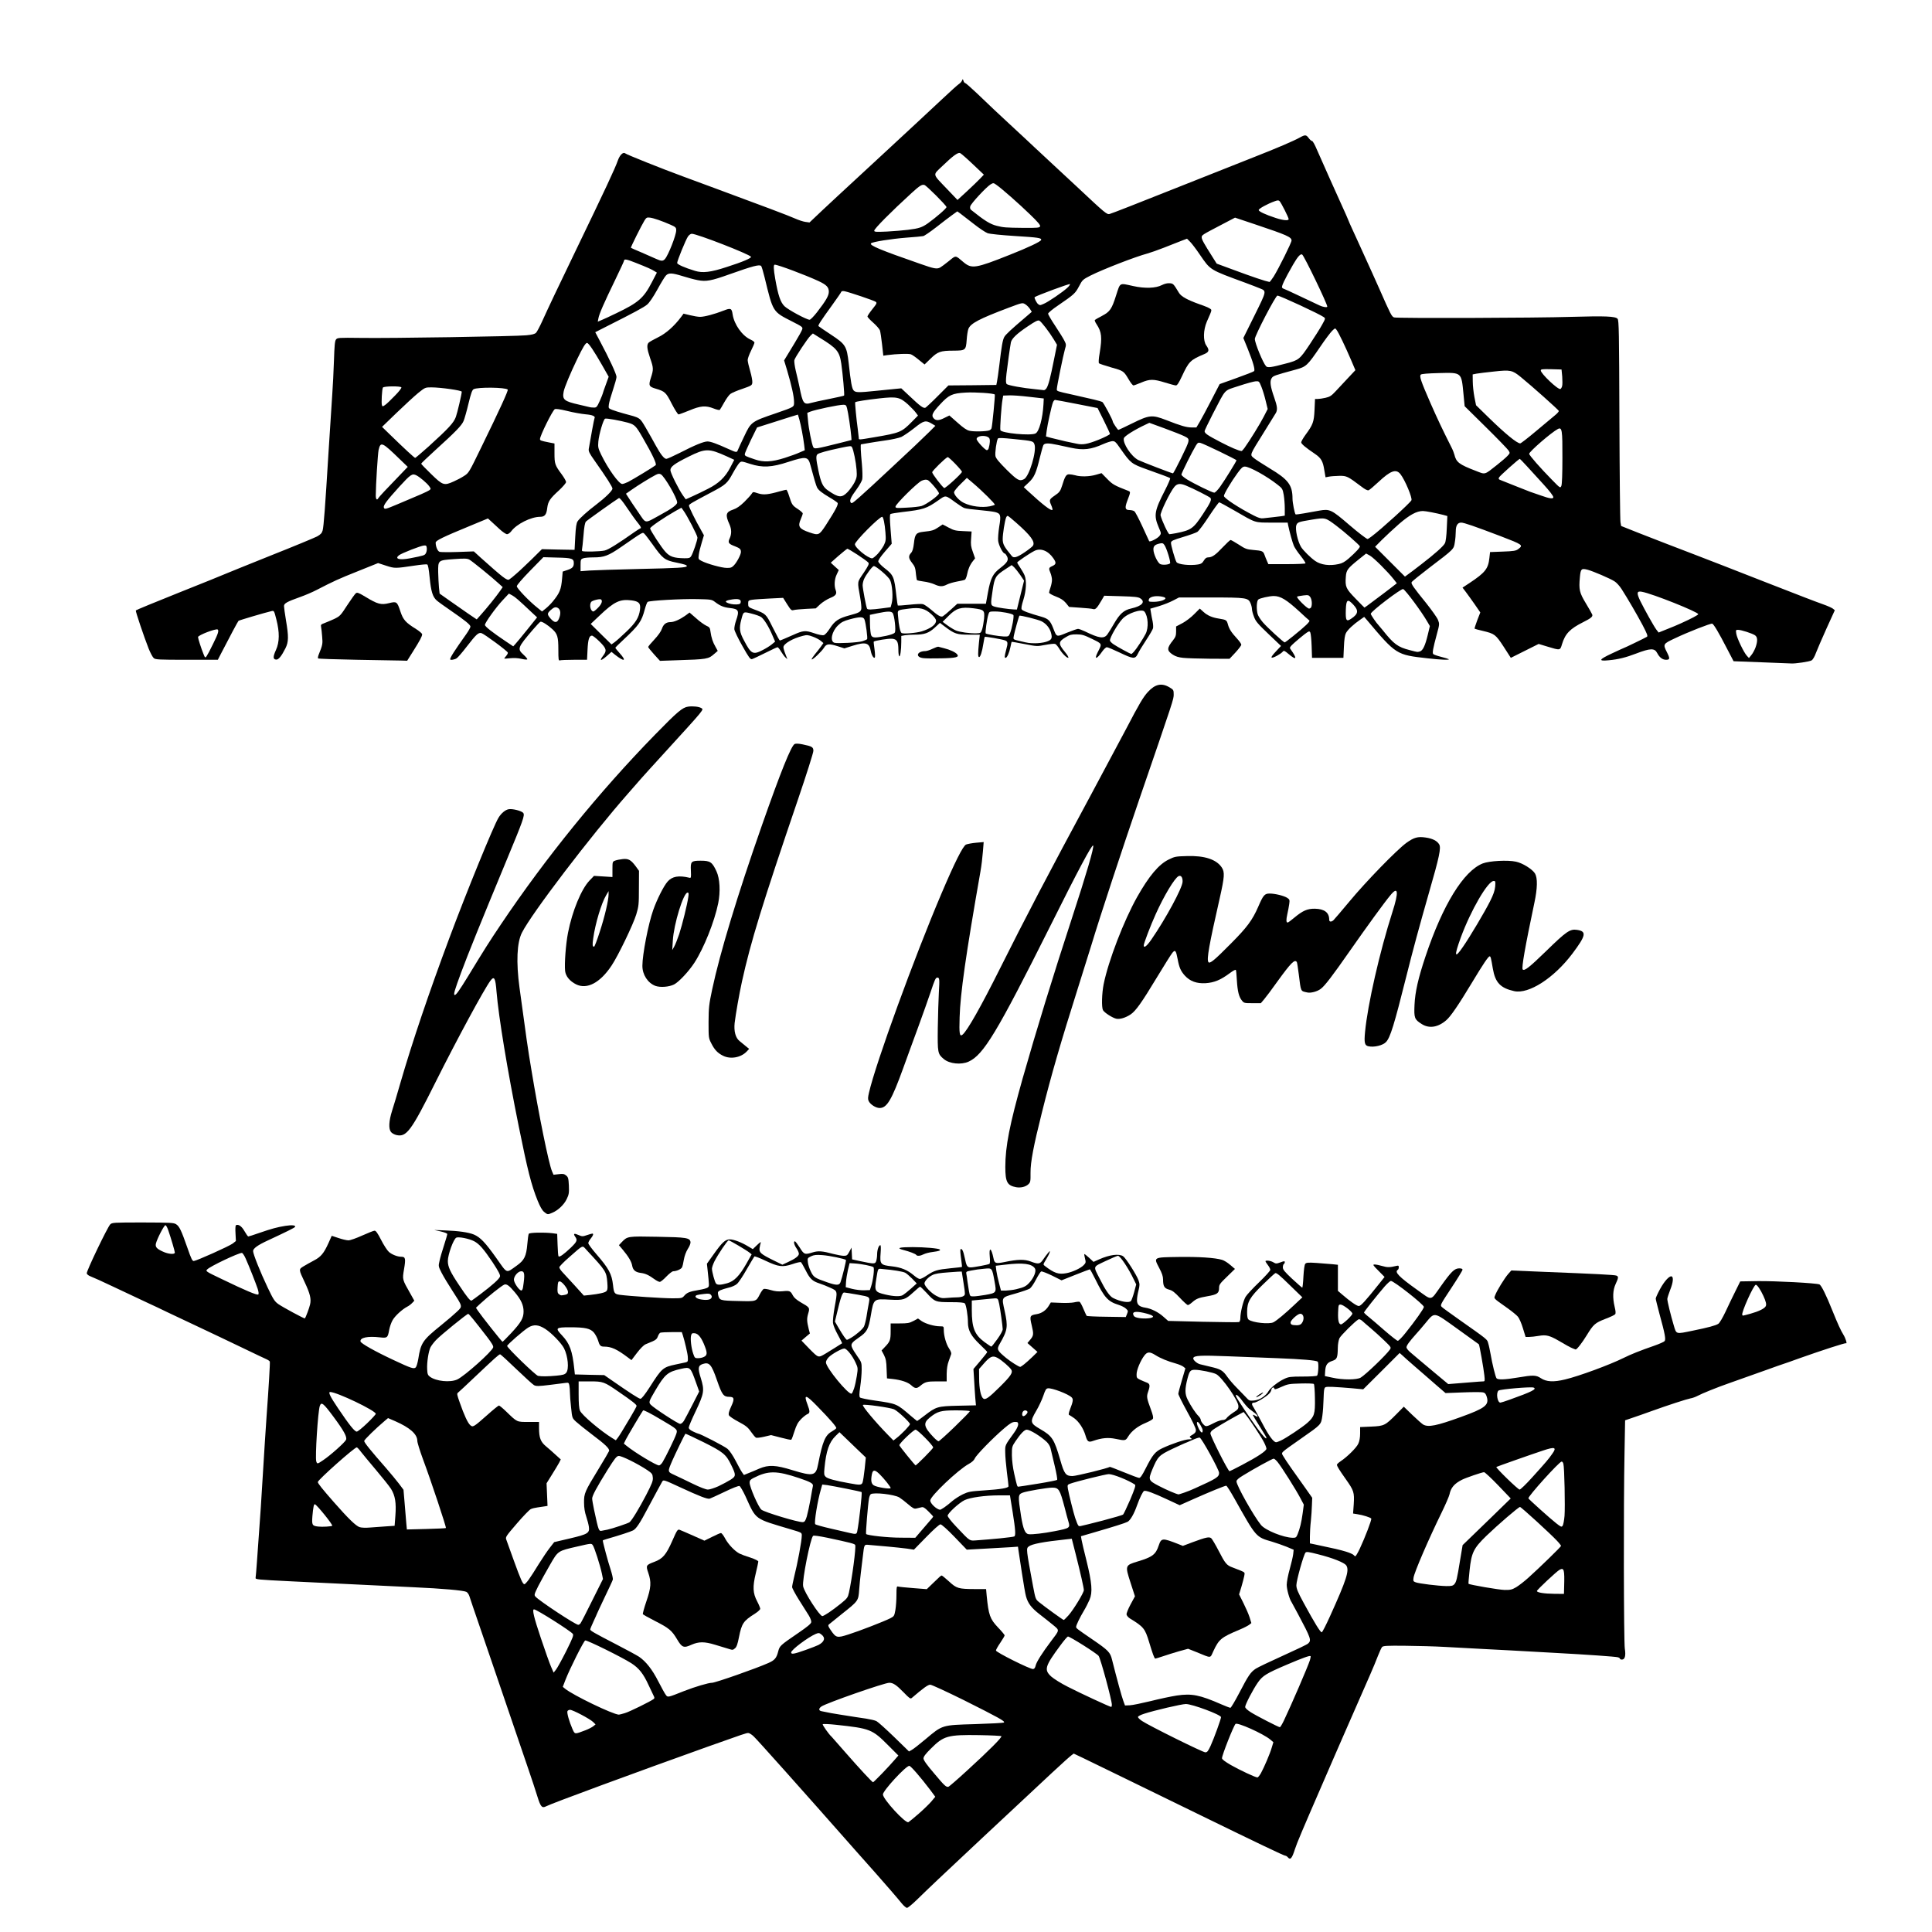 <svg version="1.2" xmlns="http://www.w3.org/2000/svg" viewBox="0 0 20000 20000"><style>.s0 { fill: #000000 }</style><g id="l3sJy4b5NzyfhZ7zPgbKCYM"><g id="Layer"><path id="pRJPUjV7o" fill-rule="evenodd" class="s0" d="M9334 19703c-33-42-175-206-270-313-17-19-103-116-191-215-583-661-1042-1175-1073-1202-19-18-44-33-54-33-21 0-47 9-421 142-733 262-1624 590-1672 617-42 22-57 5-90-102-17-56-59-183-93-282-72-210-328-961-370-1085-16-47-74-218-130-380s-106-310-111-327c-6-18-19-38-31-44-28-15-253-35-548-48-135-7-330-16-435-21-248-12-563-28-827-40-360-18-376-19-372-38 2-9 8-84 14-167 6-82 15-208 20-280 12-157 27-382 40-605 16-268 29-465 40-625 21-285 37-550 33-560-2-6-18-17-36-25-17-7-115-54-217-103s-216-104-255-122c-38-18-124-59-190-90s-147-70-180-85-114-54-180-85c-66-32-158-76-205-97-85-40-180-85-340-160-128-61-221-103-257-117-18-7-33-20-35-29-5-21 215-479 243-507 19-19 33-20 338-20 289 1 320 2 345 19 33 21 53 63 117 246 38 110 50 135 65 134 31-3 366-153 403-181l33-26-4-79c-3-43-1-81 4-84 24-15 60 9 89 61 17 30 35 55 39 55 5 0 55-16 112-36 130-45 186-60 272-74 69-11 111-6 100 11-5 9-88 50-279 139-107 49-155 84-155 111 0 31 74 216 150 376 60 126 73 146 113 174 48 33 268 152 273 147 9-10 46-108 54-145 13-57 0-111-56-230-63-133-63-133-12-164 24-15 72-41 107-60 73-38 103-74 152-182l33-74 70 23c38 13 85 24 103 24 19 0 81-22 143-50 60-27 118-50 128-50 13 0 32 26 67 95 27 53 63 109 81 125 33 28 88 50 130 50 41 0 45 20 27 126-19 112-20 106 67 259l39 70-22 23c-12 13-35 31-52 39-51 27-124 93-150 138-14 23-30 69-36 101-15 84-20 87-99 78-124-14-206 3-198 43 4 20 151 103 344 193 181 85 209 94 228 75 8-8 19-47 26-87 26-167 45-195 235-348 66-53 141-118 167-143 58-56 59-48-50-217-41-63-91-146-110-183-34-67-35-70-22-124 6-30 27-103 46-160 19-58 34-111 34-118s-28-18-67-27l-68-15 110 4c141 5 246 20 301 43 67 29 118 83 231 242 119 168 98 161 212 80 79-56 99-97 110-225 4-52 11-99 15-105 8-13 154-16 243-6l51 7 4 112c2 63 6 117 10 121 11 10 54-21 126-89 66-64 72-79 46-115-22-32-11-38 35-17 37 16 43 16 87 1 26-9 51-16 56-16 15 0 8 22-17 52-14 16-25 38-25 47 0 10 37 60 82 112 131 151 161 207 174 322 9 85 15 93 71 101 99 13 442 36 541 36 98 0 103-1 125-26 28-33 54-44 150-60 43-7 85-18 94-26 16-13 16-13-3-190l-6-56 72-101c86-121 119-151 165-151 41 0 122 31 189 72l49 29 45-43c28-27 42-36 37-23-4 11-9 36-12 56-6 45 13 61 144 126l92 45 56-26c77-35 115-64 115-87 0-11-11-37-25-57-25-37-33-72-16-72 5 0 27 29 50 65 45 73 52 75 136 49 56-17 98-14 212 17 40 10 88 19 108 19 31 0 37-5 57-42l23-43 6 122 77 17c153 32 160 32 172 2 5-15 10-47 10-71 0-47 17-95 33-95 6 0 7 31 3 83-9 114-1 123 117 136 97 11 162 38 230 96 22 19 49 35 59 35 11 0 45-17 76-39 74-49 103-58 242-72 63-6 116-12 118-14 2-1-3-41-9-88-7-48-10-90-6-94 14-14 29 15 44 88 17 85 26 99 62 99 32 0 179-28 193-36 7-4 8-32 4-75-10-106 16-95 39 18 10 52 23 56 117 37 132-28 205-29 268-5 79 30 96 28 128-20 15-22 37-52 50-67 22-26 23-26 17-4-4 13-21 46-38 73-29 48-30 50-11 64 99 76 143 90 223 75 65-12 150-52 180-84 22-23 23-29 13-68-6-23-9-44-7-46s24 15 49 38l46 43 58-26c110-49 207-61 249-32 29 20 141 196 159 249 13 39 13 50 0 104-9 33-16 78-16 101 0 47 23 68 86 78 61 9 135 46 188 94l49 43 360 9c198 4 366 6 373 3 8-3 14-20 14-40 0-59 29-178 54-221 13-22 76-90 140-151 64-62 116-119 116-129 0-9-11-31-25-49s-25-36-25-39c0-13 53-7 81 10 27 16 32 16 74 1 37-14 45-15 45-3 0 8-4 17-10 20-5 3-10 19-10 35 0 23 18 45 97 119 54 50 101 91 104 91s9-52 12-116c4-70 11-122 19-131 11-13 30-15 118-9 58 4 131 10 163 13l57 6v270l42 36c82 71 153 121 174 121s67-50 209-228l58-73-64-65c-58-58-61-64-38-64 14 0 49 7 79 16 50 15 78 15 143-1 23-6 27-4 27 13 0 12-4 24-10 27-37 23 12 73 200 207 161 115 134 119 244-35 109-154 143-187 192-187 23 0 34 5 34 14 0 8-53 94-117 191-114 173-116 176-97 195 10 10 89 67 174 127 309 218 294 206 306 249 7 21 17 71 24 109 18 106 51 238 62 253 15 17 85 15 221-8 159-27 188-26 238 7 57 38 132 42 251 13 146-35 460-151 606-223 72-36 171-76 319-127 51-18 98-39 105-47 14-18 4-74-53-281-21-79-39-151-39-159 0-9 20-53 45-99 44-81 96-138 119-131 22 7 16 64-14 139-16 42-30 85-30 95 0 25 36 171 66 271 29 97 18 94 198 57 161-33 236-53 264-71 13-8 45-63 75-126 28-62 75-157 102-212l50-101 185-3c181-2 597 20 634 34 20 8 70 109 136 274 54 134 86 204 113 247 23 37 41 97 27 88-8-5-246 72-480 155-80 29-156 56-170 60s-90 31-170 60c-276 98-310 110-394 140-118 41-279 106-323 130-21 11-53 23-73 26-38 7-230 69-410 134-63 23-149 53-191 67l-76 26-6 336c-11 529-8 1957 3 2028 12 72 1 113-30 113-11 0-20-4-20-9s-10-12-22-15c-25-7-326-28-643-45-409-23-555-31-755-41-113-6-288-15-390-21s-287-11-412-12c-191-2-229 0-241 13-7 8-26 49-42 90-15 41-53 131-83 200-64 147-206 471-287 655-32 72-70 159-85 195s-74 171-130 300c-193 444-257 595-274 650-32 100-48 119-76 85-7-8-18-15-25-15-14 0-292-133-880-420-583-285-1073-523-1215-592l-95-45-25 19c-47 37-174 154-915 848-456 427-549 515-679 642-50 49-97 88-107 88-9 0-34-21-55-47zm177-928c50-44 109-101 131-127l40-48-54-73c-97-128-200-247-215-247-36 0-273 257-273 296 0 49 235 304 264 287 9-5 56-44 107-88zm501-447c228-208 364-345 354-355-4-4-107-9-229-11-326-5-368 7-499 138-57 56-78 85-78 103s32 64 110 155c108 129 123 142 147 139 7-1 95-77 195-169zm-880 30c49-51 107-114 128-139l40-46-103-103c-168-169-188-177-542-215-71-8-134-10-138-6-6 6 64 106 93 131 3 3 68 77 145 165 139 159 274 305 283 305 3 0 45-42 94-92zm3921-2c33-60 95-204 113-268l16-53-33-28c-74-61-340-180-359-161-21 22-140 323-140 355 0 12 31 35 91 70 93 53 255 129 276 129 6 0 22-20 36-44zm-521-283c36-79 108-278 108-297 0-25-298-136-364-136-44 0-330 67-433 101-35 11-63 26-63 33 0 8 19 26 43 42 73 49 628 324 654 324 20 0 29-11 55-67zm-2952-68c178-150 168-147 515-157 159-5 293-12 298-17 13-13-54-50-417-232-176-87-332-159-346-159-24 0-71 34-191 137-14 12-24 5-85-58-74-76-108-99-148-99-50 0-646 208-702 245-30 20-31 43-1 49 81 17 130 26 190 35 150 24 196 31 272 42 44 7 93 18 108 26 16 8 98 82 183 164l154 150 27-15c16-8 80-58 143-111zm-3518-94c31-12 67-31 80-41l23-19-25-25c-33-32-210-126-239-126-12 0-24 7-27 14-7 18 19 109 51 182 27 60 20 59 137 15zm7228-98c78-164 246-553 270-626 6-21 10-41 7-43-8-8-85 20-242 87-216 92-253 115-302 184-51 72-133 230-133 255 0 12 22 32 58 55 60 38 288 155 301 155 5 0 23-30 41-67zm-6821-79c46-13 267-122 298-146 8-6 9-15 3-26-5-10-29-62-55-116-55-120-99-176-179-228-96-62-461-242-478-236-16 7-159 291-204 407l-28 73 23 19c83 68 494 266 557 269 6 0 34-7 63-16zm6361-211c93-179 116-213 170-249 21-14 147-74 280-134s251-116 261-126c37-33 31-52-106-309-32-60-61-114-65-120-21-29-50-132-50-179 0-29 14-102 31-162s33-130 36-155l5-46-73-31c-41-16-108-40-149-52-171-50-163-41-391-447-41-73-79-133-85-133-15 0-167 62-336 137l-146 65-129-60c-143-67-220-95-239-88-13 5-45 70-74 151-31 88-69 154-98 169-28 14-135 48-355 112l-127 37 6 36c3 20 26 117 51 216 57 231 65 328 32 405-13 30-39 82-59 115-41 68-80 149-80 166 0 15 6 19 165 128 170 116 188 135 207 213 47 187 100 382 116 424l18 49 50-2c27-1 123-21 214-43 91-23 213-49 272-58 155-23 237-7 463 92 44 19 85 35 92 35 6 1 48-70 93-156zm-1320 125c0-48-117-479-137-506-19-26-297-201-318-201-5 0-41 41-78 92-161 217-171 253-94 323 26 23 102 71 170 105 128 66 437 209 450 209 4 0 7-10 7-22zm-4427-143c113-44 251-85 288-85 34 0 457-148 584-205 64-28 83-51 100-116 16-62 18-64 208-194 95-65 133-96 135-113 2-12-10-44-26-70s-61-98-101-160c-39-62-71-122-71-133s9-55 19-97c38-151 81-380 81-437 0-30-2-30-113-63-385-115-356-93-471-345-25-53-52-100-61-104-10-3-71 20-153 60-76 36-145 68-155 71-23 7-104-24-311-120-159-74-169-77-180-58-13 22-68 124-151 279-82 156-120 212-152 228-25 13-144 52-270 88-24 7-43 14-43 16 0 18 56 227 80 297 16 50 27 98 24 108-3 11-41 93-85 184-43 91-79 167-79 169s-16 37-35 78-35 79-35 85c0 13 40 36 270 155 107 55 213 113 236 128 71 49 136 131 199 255 33 64 68 128 78 140 20 27 19 27 190-41zm-1222-412c70-141 79-166 68-180-29-34-375-253-401-253-21 0-2 81 71 298 44 131 91 264 106 297l26 60 24-30c13-16 61-103 106-192zm4860 149c7-35 68-132 159-252s90-111 23-167c-32-26-95-77-141-112-85-66-121-113-141-186-7-22-25-130-42-240-16-110-33-217-36-237l-5-37-67 5c-36 2-155 9-264 15l-199 11-126-131c-77-80-135-131-146-131-12 0-70 52-147 131l-128 131-73-11c-40-5-129-15-198-21s-151-13-182-16c-66-6-60-16-77 126-6 47-15 121-20 165-6 44-13 122-17 173-8 114-9 115-178 249-66 53-127 102-135 109-11 10-8 20 18 58 56 82 65 84 184 46 111-35 369-135 434-168 39-20 41-25 52-85 6-35 11-105 11-156 0-83 2-92 18-87 9 3 80 10 156 16l140 11 60-58c79-77 86-83 95-83 5 0 38 28 75 61 79 73 97 78 267 79h117l6 68c20 202 34 241 117 329 38 39 69 77 69 82 0 6-20 40-45 77-25 36-45 72-45 80 0 18 356 196 385 192 13-2 21-14 26-36zm-2383-161c61-22 121-45 134-52 63-33 76-74 32-108-24-19-29-19-59-7-80 34-255 165-255 192 0 22 29 17 148-25zm5429-347c173-382 203-477 170-528-20-30-139-78-296-117-92-24-117-27-126-17-20 21-95 290-95 338 0 35 14 70 76 184 113 208 174 307 187 303 7-2 44-75 84-163zm-7759 73c6-7 61-113 122-237l112-224-11-55c-18-86-78-274-95-296-14-19-16-19-158 14-205 47-200 43-285 191-40 69-94 167-120 217-43 87-45 94-30 111 42 46 415 292 443 292 6 0 16-6 22-13zm5054-86c51-58 158-233 158-260 0-23-35-177-86-379l-39-153-55 6c-237 25-360 48-392 75-26 21-25 28 46 410 25 131 26 136 62 165 55 45 248 185 256 185 3 0 26-22 50-49zm-2482-28c30-20 87-62 126-94 65-53 71-62 82-111 33-149 75-469 65-494-5-13-48-24-287-75-88-18-143-26-149-20-29 29-115 461-103 522 11 62 171 309 199 309 7 0 37-17 67-37zm7612-270c5-174-1-197-47-173-30 16-235 208-235 220 0 16 76 28 178 29l102 1zm-497 8c28-17 84-60 125-97 116-104 340-322 340-331 0-4-19-29-43-54-65-70-370-349-382-349-15 0-230 185-348 299-133 129-155 174-174 358-8 74-13 137-11 138 12 11 317 63 373 64 60 1 77-3 120-28zm-641-30c22-24 29-53 61-251l26-155 57-55c31-30 143-139 249-241l192-187-130-136c-72-75-138-136-146-136-20 0-189 58-228 78-80 40-116 83-130 152-4 19-40 103-80 185-138 282-285 623-292 677-5 34-3 39 22 48 34 13 228 37 316 39 53 1 69-3 83-18zm-9581-48c19-27 66-98 103-160 38-61 90-138 115-170l46-59 162-38c187-44 206-56 197-121-3-22-15-69-27-105-15-44-23-91-23-145-1-96 7-114 153-353 55-90 102-171 106-181 7-24-36-66-180-174-66-50-138-108-161-129-41-38-41-38-52-146-7-59-12-128-12-153 0-26-3-60-6-77-5-27-10-30-33-27-14 2-89 12-166 21-121 15-144 15-167 3-14-8-96-83-183-166-87-84-162-153-168-153-12 0-54 38-256 229-89 85-170 160-179 167-14 10-12 21 18 105 45 129 83 211 108 232 27 25 36 19 174-103 61-55 117-100 123-100s40 28 76 63c115 111 107 107 230 107h109v61c0 103 16 145 73 192 28 23 73 63 101 89l51 46-17 34c-10 18-43 74-74 123l-56 90 10 234-31 5c-18 3-51 7-74 11-23 3-54 10-68 17-14 6-80 74-145 150-113 131-119 140-109 166 6 15 42 115 80 222 69 191 91 240 108 240 5 0 25-21 44-47zm8603-320c53-113 126-302 119-313s-87-37-144-45l-44-7 7-98c7-121 2-139-84-260-69-98-90-132-90-148 0-5 17-21 38-35 69-46 165-141 183-182 12-25 19-64 19-106v-66l115-5c135-6 144-11 264-132l73-74 90 87c49 47 99 91 111 98 53 30 138 13 392-79 249-90 292-123 266-208-9-30-18-41-38-46-14-4-107-4-207 0l-182 7-94-81c-52-45-109-94-125-109-17-14-64-55-105-91s-77-67-80-70-20-18-38-35l-33-29-188 188-189 188-118-11c-66-6-155-12-198-14-77-2-80-1-87 23-4 14-7 64-8 112s-6 122-12 164c-14 94-9 88-219 235-226 159-208 142-187 181 10 18 48 76 85 128s101 142 142 200l74 105-3 75c-1 41-6 116-11 165-6 50-10 122-10 161v71l58 12c201 42 254 55 314 73 37 11 73 27 79 34 6 8 15 14 20 14 4 0 25-35 45-77zm-3724-108c76-8 142-16 148-20 16-10 12-69-17-252l-28-173h-115c-145 0-296 22-354 49-58 28-176 137-176 162 0 11 39 61 88 112 154 162 131 148 231 141 47-3 148-12 223-19zm-824-68c29-34 70-82 92-107 22-24 40-47 40-50s-22-28-49-54c-41-41-54-48-75-42-14 3-37 9-51 12-21 5-36-3-84-44-32-28-74-60-92-71-54-31-263-55-295-33-6 4-14 23-18 43-11 60-36 363-30 369 15 15 225 38 359 38l150 1zm3905 25c24-60 39-121 52-216l12-90-37-70c-44-84-189-314-232-368-16-21-36-38-43-38-14 0-204 104-317 174-47 28-68 47-68 61 0 43 179 360 254 452 46 55 232 130 327 132 33 1 38-3 52-37zm-2517-31c160-31 164-34 144-101-6-19-24-84-39-145-50-188-60-205-129-205-52 0-263 36-305 52-49 19-50 32-17 243 22 135 42 183 79 187 39 4 155-9 267-31zm-2042 2c20-102 53-400 45-407-6-6-294-63-355-72l-52-6-15 53c-34 116-70 338-58 357 3 6 78 27 166 47s176 40 195 45c60 14 68 12 74-17zm-2586-18c45-9 216-66 229-77 25-20 101-146 172-282 60-117 72-146 69-180-3-37-8-44-58-78-99-66-268-150-296-146-22 2-41 27-114 143-114 183-160 269-160 298 0 13 9 64 19 113 50 230 48 227 87 219 13-3 36-7 52-10zm-1672-17c6-7-155-492-237-711-32-87-59-173-59-191 0-70-78-138-229-204l-74-32-31 26c-93 78-216 198-216 211 0 16 67 99 226 280 47 54 107 127 134 162l47 63 12 142c6 77 14 170 17 205l6 64 199-5c110-3 202-7 205-10zm-621-17l90-6 8-105c10-133-2-207-45-277-18-28-88-116-155-195s-136-163-155-187c-18-25-38-46-44-48-18-6-404 337-404 359 0 14 46 71 166 208 149 170 230 248 267 259 17 6 65 8 107 4 41-3 116-9 165-12zm-556-6c9-10-155-213-179-223-11-4-18 32-26 123-7 92-3 101 61 108 41 5 136-1 144-8zm12757-103c7-94-1-503-12-539-3-13-11-23-18-23-24 0-351 362-344 381 4 10 224 208 288 258 49 38 55 41 66 26 7-9 16-56 20-103zm-4781 49c110-29 205-57 211-62s39-75 74-155c49-117 59-149 48-156-67-45-224-108-270-108-30 0-345 78-402 100-26 10-27 13-21 53 8 49 61 260 75 300 32 89 32 89 59 84 14-2 116-28 226-56zm-3063-43c9-32 26-110 38-175 11-65 22-127 25-139 6-26-22-42-140-82-235-79-322-80-473-3-34 17-42 27-42 49 0 46 91 254 122 280 33 27 382 132 428 129 20-2 27-11 42-59zm1424-94c21-15 59-44 83-66 25-21 73-52 108-69 57-27 78-31 215-40 180-12 258-25 258-44 0-7-7-73-17-147-9-73-17-165-17-204-1-76-5-68 93-204 23-31 40-67 41-82 0-25-4-28-33-28-27 0-50 13-113 67-115 98-289 276-303 311-8 19-30 39-63 57-110 60-398 333-398 378 0 31 64 91 101 96 3 1 24-11 45-25zm2485-153c30-10 79-30 109-44 224-101 250-117 250-160 0-32-181-361-201-365-9-2-46 11-83 28-37 16-68 30-71 30-2 0-60 27-129 59-139 66-151 79-208 215-43 105-40 112 70 169 78 41 182 85 203 87 3 0 30-9 60-19zm-4823-66c42-20 98-50 125-67 57-37 58-47 6-153-53-110-83-134-287-236-101-50-185-89-187-87-7 7-105 209-133 273-53 123-54 120 20 154 34 16 119 56 188 90 76 37 138 61 158 61 18 0 68-16 110-35zm8424-92c142-157 167-186 206-242 50-69 30-77-95-35-133 44-478 166-483 170-8 8 224 234 241 234 9 0 68-57 131-127zm-6642 111c0-13-70-100-114-143-50-49-70-49-80-1-13 66-7 99 19 116 31 20 175 43 175 28zm1524-45c105-17 195-35 199-39 5-4-7-72-26-151s-38-159-42-177c-4-19-21-47-38-64-62-59-174-128-208-128-24 0-62 39-117 120-36 54-37 57-37 145 1 56 10 128 24 190 30 133 31 135 43 135 6 0 97-14 202-31zm-1815-12c5-13 15-76 22-141l12-118-89-85c-49-47-110-106-136-131l-48-46-40 39c-67 65-98 155-115 332-6 63-5 73 13 91 19 19 95 40 247 67 106 20 124 19 134-8zm2930-144c72-143 99-176 173-211 95-45 235-92 276-92 33-1 35-2 19-14-16-13-15-15 18-34 27-16 35-28 35-49 0-17-38-96-92-193-50-91-91-173-90-182 0-9 17-72 37-140l36-123-21-17c-11-9-46-24-78-33-84-23-161-55-211-87-59-37-84-36-115 5-39 51-80 148-80 192-1 36 2 41 34 57 19 9 50 22 68 29 37 13 40 31 17 97-17 49-15 65 28 180 23 62 28 88 21 100-6 9-41 28-77 43-79 33-142 82-177 138-28 46-31 47-131 26-77-16-143-10-230 20-52 19-63 11-83-58-21-70-67-140-116-176-23-16-46-31-53-34-7-2-4-21 10-58 32-82 35-105 17-123-34-35-205-100-246-94-19 2-27 16-48 78-14 41-47 111-73 155-67 114-64 128 43 190 123 71 143 103 205 316 42 148 58 169 127 169 39 0 373-82 386-95 2-2 67 23 145 55s150 59 159 59c13 1 32-27 67-96zm-3999 0c97-41 169-38 343 16 216 66 243 60 266-61 46-236 73-301 143-340 23-13 43-28 45-34 4-12-63-90-196-226-121-125-144-129-101-16 26 68 25 87-2 97-13 5-42 28-65 51-33 34-48 61-69 127-14 46-29 85-33 87-4 3-52-7-108-22l-101-26-72 17c-39 9-78 14-85 9-8-4-31-32-52-62-32-46-53-62-128-102-49-26-94-56-99-67-7-16-1-38 23-91 37-79 32-100-19-100-60 0-76-21-128-172-57-165-80-190-147-168-49 16-53 43-20 147 39 126 34 157-53 341-40 83-72 159-72 170 0 14 14 26 45 41 25 12 47 21 50 21 20 0 278 133 307 159 21 18 56 70 84 124 26 50 55 104 66 119l19 27 47-19c26-10 76-31 112-47zm4994-36c162-85 256-147 256-170 0-10-11-39-25-66-25-51-147-236-188-285l-23-29-80 43c-104 57-225 129-246 148-10 8-18 22-18 30 0 29 183 392 198 392 3 0 60-28 126-63zm-5996-29c34-56 129-251 142-292 16-48 15-49-150-146-124-74-188-106-193-99-10 11-157 259-177 298l-22 45 28 23c86 70 305 202 336 203 9 0 25-15 36-32zm2713-55c49-49 89-93 89-99 0-21-161-184-182-184s-168 141-168 161c0 9 161 208 169 209 2 0 44-39 92-87zm-6226 33c74-49 225-184 237-211 13-29-21-92-130-239-104-140-125-157-141-113-20 54-50 532-37 575 9 29 12 28 71-12zm9913-203c53-24 223-137 275-183 73-65 82-92 79-255-1-76-6-143-11-148s-67-7-138-5c-118 3-133 6-198 35-57 26-71 29-73 17-5-20-26-12-31 12-1 10-10 28-20 38-27 32-133 96-158 96-27 0-29 16-7 48 8 12 49 86 90 164 69 132 118 198 145 198 6 0 27-8 47-17zm-3374-144c86-83 156-155 156-160s-64-9-142-9c-160 0-194 10-275 76-68 56-61 95 41 202 22 23 45 42 52 42 6 0 82-68 168-151zm-3450 56c13-22 53-89 90-150 36-60 66-115 66-121 0-14-48-52-187-147-149-103-159-107-298-107h-115v135c0 92 4 146 14 168 18 45 217 213 337 286l34 21 18-23c9-12 28-40 41-62zm2939-23c26-28 47-54 47-59 0-19-127-137-165-154-42-18-311-56-322-45-11 10 129 177 259 310l57 58 38-30c21-16 59-53 86-80zm3737 81c0-5-32-57-70-117-39-61-70-114-70-118 0-5 11-1 25 8 35 23 31 0-5-28-17-13-43-33-59-45-16-13-48-50-72-83-42-57-76-81-62-42 8 22 151 236 219 328 67 91 94 118 94 97zm-660-75c0-22-39-88-52-88-14 0-8 30 12 70 23 44 40 52 40 18zm-8650-74c50-48 90-92 90-98 0-33-404-226-472-226-23 0 0 48 80 166 117 174 173 244 195 244 10 0 58-39 107-86zm8779-9c28-14 63-25 78-25 17 0 33-8 41-20 7-11 37-36 67-56 49-31 55-38 55-68 0-56-170-300-230-331-34-18-168-45-221-45-45 0-55 12-75 86-30 115-29 164 1 224 35 69 81 138 111 168 13 13 24 31 24 40s11 29 25 44c28 31 32 30 124-17zm-5499-17c11-18 51-94 89-168l69-135-32-90c-59-165-60-166-155-145-139 31-168 55-268 225-66 112-69 121-47 146 31 34 283 199 305 199 11 0 28-14 39-32zm2491-54c120-93 135-97 348-102l184-4-7-77c-3-42-9-126-12-187l-7-112 72-85c39-46 71-87 71-91 0-3-34-38-76-78-91-87-124-146-124-228 0-70-18-181-32-197-8-9-48-13-145-13-159 0-166-3-250-95-33-36-64-65-68-65s-35 25-68 56c-88 80-103 85-245 78-168-10-168-10-197 162-25 146-39 172-125 231-73 50-85 67-70 102 6 17 32 58 56 92 43 61 44 65 44 138 0 42-7 121-15 176-11 78-11 103-2 112 7 6 77 21 157 32 226 33 221 31 370 159 33 28 63 52 64 52 2 0 37-25 77-56zm1054-14c13-15 15-24 8-31-19-19-48-6-51 24-4 33 17 36 43 7zm5004-151c229-82 285-110 246-125-26-10-343 17-362 31-28 21-13 125 19 125 6 0 50-14 97-31zm-2556-26c23-16 48-41 55-56 17-35 102-103 167-133 45-21 64-24 192-24 80 0 144-4 148-10 13-21 18-137 5-145-22-13-159-25-415-35-137-5-369-14-515-20-278-11-348-8-357 18-7 17 37 57 71 65 12 3 60 15 108 26 104 24 127 37 174 105 20 28 62 77 93 108s73 75 95 98c37 41 40 42 88 38 33-4 63-15 91-35zm-2722-107c111-110 135-146 119-175-14-26-101-102-145-125-49-26-75-15-139 58l-51 58 1 97c0 103 17 188 42 208 22 18 57-6 173-121zm-3624 2c124-195 136-205 268-233 44-10 90-20 103-22 23-6 25-10 22-58-1-30-32-162-51-222l-11-33h-103c-57 0-110 3-119 6-8 3-20 21-26 39-8 24-21 36-53 50-23 9-56 23-74 31-19 8-54 43-89 89l-57 75-31-23c-120-91-177-117-254-117-35 0-46-11-62-67-7-23-26-58-41-77-37-44-90-56-250-56-148 0-154 7-80 85 79 84 106 158 126 347l6 56 152 4 152 3 75 52c190 132 284 193 300 193 12 0 45-42 97-122zm2114 16c9-27 22-86 29-131 12-80 12-83-14-139-33-72-91-144-116-144-28 0-131 58-162 91-16 16-28 39-28 52 0 54 230 334 265 324 6-2 17-26 26-53zm6376-64c67-6 129-10 139-10 15 0 16-8 10-62-7-68-51-317-57-322-2-2-102-74-222-160-254-182-231-178-335-54-33 40-75 89-93 108-69 77-99 118-99 137 0 12 19 36 48 59 26 21 58 49 72 61s90 75 168 141l144 120 51-4c29-2 107-9 174-14zm-10483-30c76-36 357-287 371-331 5-14-13-44-61-107-132-171-189-241-197-241-13-1-290 224-334 272-23 24-48 58-56 73-21 41-39 159-35 228 2 50 7 62 29 78 63 47 210 62 283 28zm9352-19c54-33 263-234 302-290 15-23 14-24-59-95-41-39-103-96-139-126s-76-65-89-77c-15-13-30-19-38-15-37 21-182 165-197 195-9 20-17 63-17 99-2 105-8 119-57 136-53 17-70 42-74 107l-3 50 75 16c109 25 256 24 296 0zm-8327-20c70-7 88-12 103-31 30-37 18-170-23-252-28-54-126-156-193-200-71-46-121-50-178-15-48 29-218 177-218 190 0 20 295 305 320 310 40 7 99 6 189-2zm4843-118c18-14 57-49 86-77l52-51-104-92 26-31c39-46 40-60 18-153-23-96-19-104 52-115 51-9 93-37 122-82l24-39 99 4c54 3 118 0 142-5 24-6 49-8 56-6 7 3 25 35 40 72 16 37 31 70 34 74 3 3 96 8 205 9l200 3 13-32c12-30 12-34-11-55-13-13-49-31-79-40-108-34-145-75-238-264-28-57-54-103-57-103-4 0-71 26-150 57l-143 57-98-49c-54-26-105-46-113-43-7 3-31 41-53 83-22 43-51 85-64 94-14 9-81 32-150 52-148 42-143 34-111 179 36 165 31 199-50 340-34 59-29 69 66 148 48 39 131 92 146 92 3 0 21-12 40-27zm-3318-75c36-16 40-38 15-104-34-92-69-138-106-142-28-3-33 1-39 23-9 36 2 130 22 188 15 44 18 47 49 47 19 0 45-5 59-12zm1266-38c37-22 158-98 168-105 1-1-19-40-44-86-26-46-49-102-51-124-3-22 5-93 16-157 32-176 33-172-41-206-35-16-86-37-115-46-74-24-99-48-143-136-22-43-44-81-49-84-5-4-45 5-88 20-103 34-144 29-281-36-58-28-109-47-113-43-4 5-39 64-79 133-39 69-84 137-101 151-16 15-55 32-87 39-31 7-70 20-86 27-25 13-27 19-22 46 12 59 20 61 206 65 192 5 187 6 226-70 14-27 32-52 40-55 9-3 42 2 74 12 44 13 76 16 122 12 72-8 82-3 106 44 11 22 38 45 80 70 95 54 97 56 78 118-15 52-14 78 6 160l12 45-44 37-43 37 84 87c94 94 88 93 169 45zm1774-147c34-47 56-88 56-103 0-26-26-212-36-260-15-67-10-63-88-56-39 4-99 10-133 13l-63 6v98c0 183 28 255 130 331 36 26 68 48 72 48s32-35 62-77zm-5032-63c103-111 128-156 128-224 0-65-26-122-91-199-56-67-84-88-108-79-27 10-171 125-255 203l-39 37 19 29c34 51 249 323 256 323 3 0 44-41 90-90zm9259-3c98-122 189-250 189-268 0-24-311-269-342-269-7 0-35 25-62 55-79 91-216 264-216 272 1 4 22 25 48 45 26 21 101 85 167 143 66 57 127 105 135 105s45-37 81-83zm-5741 52c58-35 119-89 134-117 7-15 19-61 26-102 6-41 16-97 21-123 16-86 22-80-113-105-68-12-131-22-140-22-18 0-37 55-75 218l-20 83 38 65c46 79 78 124 87 124 4 0 23-10 42-21zm4662-146c35-41 27-103-12-103-26 0-100 67-100 90 0 22 13 28 61 29 23 1 42-6 51-16zm476-42c29-27 52-55 52-62-1-21-96-94-122-94-22 0-23 4-26 82-3 83 7 123 31 123 7 0 36-22 65-49zm-765 27c33-17 121-90 215-179l84-79-133-129c-102-100-136-128-148-121-9 5-67 58-128 118-135 131-163 180-163 283 0 47 4 70 15 79 38 32 215 51 258 28zm-1274-44c47-10 32-27-40-46-90-24-139-23-139 1 0 10 6 23 13 29 22 19 110 27 166 16zm6210-44c86-24 146-53 159-77 11-18 3-50-24-109-30-65-64-114-78-114-22 0-153 291-140 312 6 10-3 11 83-12zm-6411-133c6-7 21-48 33-92l21-79-22-45c-57-121-144-251-167-251-8 0-67 25-130 55-132 63-127 48-60 180 60 120 103 182 138 201 77 39 168 55 187 31zm-6733-71c123-93 195-157 201-182 4-16-15-53-76-146-94-140-139-191-192-219-52-27-159-48-184-37-29 13-88 176-88 242 0 60 26 115 116 249 86 130 118 168 131 160 7-4 48-34 92-67zm2388 42c8-12 7-21-3-33-12-14-25-16-73-10-32 3-65 9-73 12-28 10-13 32 29 42 59 13 108 9 120-11zm2547-8c25 0 55-6 65-14 18-13 18-16 0-132-10-65-19-120-19-121-1-1-61 2-134 8-98 7-143 14-171 29-41 20-81 63-81 86 0 28 68 99 120 127 49 26 62 28 114 23 32-3 80-6 106-6zm-564-23c12-7 49-36 83-66l61-55-47-49c-27-27-59-55-73-62-24-12-122-29-233-38-53-5-46-15-66 104-20 123-14 134 90 159 88 21 156 24 185 7zm854-2c116-21 117-22 96-137-27-147-24-142-109-134-40 3-98 11-130 18-55 10-58 12-53 37 3 14 8 49 11 76 4 28 11 74 16 103 10 52 11 52 47 52 20 0 75-7 122-15zm-7532-62c-19-57-89-235-125-315-14-32-32-58-39-58-36 0-325 137-358 170-20 19-18 21 150 101 244 118 367 170 378 159 6-6 3-28-6-57zm3181 61c24-5 31-12 31-29 0-32-61-110-86-110-16 0-19 8-22 60-3 47 0 62 14 72 21 15 21 15 63 7zm371-16c71-17 73-22 67-110-9-115-14-122-214-337-48-52-28-60-180 73-57 49-103 97-103 105 0 9 15 32 33 51 17 19 75 82 127 138l94 104 66-7c36-4 85-11 110-17zm-806-60c21-136 17-168-18-168-33 0-76 50-76 87 0 32 54 112 77 112 7 1 14-14 17-31zm3604-12c21-65 36-186 24-198s-127-35-198-39l-49-3-17 69c-9 39-18 95-20 125l-3 55 65 17c36 9 92 16 125 15l60-2zm1502 30c86-21 104-31 144-77 42-50 65-112 50-137-31-51-125-63-311-40l-95 11 6 51c4 28 16 86 28 129l20 77h52c28-1 76-7 106-14zm-2992-62c73-21 127-76 200-205l53-94-21-17c-32-26-205-128-217-128-13 0-109 143-147 217-14 29-26 63-26 76 0 32 29 138 42 154 14 17 48 16 116-3zm1173-11c17-46 61-225 56-230-13-12-171-45-243-50-65-5-88-2-118 12-37 18-38 20-33 62 2 23 16 67 31 96 28 59 41 67 171 112 96 33 123 32 136-2zm-6891-306c0-14-39-147-68-231-9-27-22-51-29-53-12-4-86 138-99 190-8 35 7 54 71 83 56 27 125 32 125 11z"/><path id="p1xvDRpyC" class="s0" d="M11937 17128c-9-24-27-81-41-128-43-142-57-159-198-245-18-11-34-30-36-42-2-11 17-59 42-105l45-83-46-142c-57-177-57-179 75-219 153-46 186-72 217-165 27-79 37-80 205-14l45 18 95-36c148-55 179-61 200-42 9 9 43 66 75 128 68 132 83 151 144 173 25 9 65 25 87 34 41 18 42 18 34 56-4 22-18 73-30 114l-23 75 45 90c25 50 54 116 64 148l18 59-24 19c-14 10-59 33-100 50-188 79-211 97-269 221-36 77-15 76-174 11l-88-35-95 26c-51 15-126 38-166 52-39 13-75 24-79 24s-14-19-22-42z"/><path id="pYGtWt4Ko" class="s0" d="M7530 17065c-25-7-83-25-129-39-108-33-167-33-242 0-81 37-99 30-150-56-54-91-82-115-227-189-67-34-124-66-127-71s13-65 36-132c49-142 53-200 20-296-26-76-24-81 61-113 89-33 123-73 187-217 48-110 56-122 75-116 11 4 74 31 139 60l119 53 79-39c43-22 85-40 92-40 8 0 28 26 45 59 33 60 98 128 148 154 16 8 66 27 112 41 48 16 82 33 82 41 0 7-12 62-26 121-34 140-31 206 14 291 18 34 32 69 32 77 0 9-26 32-57 52-117 73-135 100-163 241-14 72-25 103-41 116-25 20-21 20-79 2z"/><path id="pEwJzBhGh" class="s0" d="M9433 14340c-35-32-104-55-195-65l-56-6-4-97c-2-79-8-106-27-145l-25-47 36-38c52-54 58-72 58-161v-81h94c80 0 99-3 141-25l48-26 38 27c42 28 130 54 192 54 36 0 37 1 37 38 0 61 26 150 55 192 16 24 25 47 22 57s-15 43-26 73c-14 37-20 80-21 133v77h-101c-103 0-123 5-172 46-37 31-55 30-94-6z"/><path id="pHDvelo1b" class="s0" d="M13007 14459c6-8 26-23 45-33 21-13 29-14 21-5-6 8-26 23-45 33-21 13-29 14-21 5z"/><path id="pbY7Z9El6" class="s0" d="M16273 13955c-18-7-70-36-117-64-114-67-147-76-228-62-36 6-80 11-100 11h-35l-28-91c-15-50-38-103-52-119-13-16-66-59-116-94-142-101-133-91-119-128 17-47 98-178 135-220l32-36 335 14c534 21 734 31 753 39 23 9 22 23-8 87-29 63-33 140-10 237 11 46 12 67 5 76-6 8-53 30-104 49-104 41-121 55-191 170-48 78-101 146-114 146-3-1-20-7-38-15z"/><path id="p11A7LtW2B" class="s0" d="M12215 13436c-55-59-79-77-113-86-49-13-62-35-62-105 0-32-11-65-41-121-58-111-62-108 203-112 209-3 376 8 449 30 21 6 59 30 85 53l48 41-82 80c-72 69-82 83-82 114 0 58-18 71-123 89-87 15-113 25-154 61-19 17-39 30-46 30s-44-33-82-74z"/><path id="p108kFixp1" class="s0" d="M6773 13241c-58-42-92-58-141-64-54-7-80-29-88-76-7-41-38-93-97-164l-40-47 29-31c59-62 60-62 370-56 302 5 336 11 342 55 2 13-10 44-28 71-19 31-34 72-41 112-5 34-14 70-19 79-10 19-59 40-91 40-10 0-42 25-71 55-28 30-59 55-68 55-10 0-35-13-57-29z"/><path id="p10jgBvX4M" class="s0" d="M9485 12991c-6-11-70-35-132-51-79-20-47-30 95-30 124 0 269 13 281 25 10 10-10 17-71 25-36 4-78 15-96 24-35 18-68 21-77 7z"/><path id="peJmB3sb2" class="s0" d="M5632 12545c-20-16-42-56-66-115-67-166-104-315-196-770-118-584-208-1131-230-1394-11-143-24-166-63-114-64 85-348 610-567 1048-255 511-302 573-406 550-21-5-47-19-56-31-27-33-23-114 11-221 17-51 55-181 86-288 122-421 297-938 507-1500 178-478 459-1165 508-1244 28-47 71-83 106-89 39-7 135 17 151 39 17 24 0 73-177 499-264 636-396 963-465 1149-70 189-84 236-67 236 14 0 47-47 132-185 181-297 222-362 345-545 462-688 1017-1372 1595-1964 233-239 285-283 344-291 47-7 112 0 136 15 27 17 39 2-375 456-110 120-220 242-244 269-24 28-87 100-140 160-384 436-998 1241-1098 1440-52 102-61 305-25 570 70 517 86 631 123 850 75 457 179 969 213 1049l16 37 53-6c44-6 57-3 77 13 22 18 25 29 29 106 3 77 0 92-23 140-28 58-91 117-150 141-46 20-49 19-84-10z"/><path id="pzfeNvEEU" class="s0" d="M10520 12290c-93-17-113-53-113-210 0-213 44-435 179-915 143-502 316-1066 509-1655 151-462 234-744 221-757-12-13-154 252-445 836-551 1101-690 1331-844 1401-77 35-198 23-257-27-63-53-65-63-62-323 2-129 7-293 11-365 8-138 7-155-15-155-18 0-26 16-72 155-22 66-79 226-126 355-48 129-118 323-157 430-119 328-168 410-243 410-39 0-96-36-113-71-10-20-9-38 3-89 70-305 469-1400 750-2060 138-325 222-491 254-507 14-6 60-15 104-19l79-7-8 99c-4 54-15 149-26 209-151 860-208 1260-215 1505-6 174 0 206 31 180 49-41 189-288 386-682 263-526 491-963 952-1818 137-256 297-555 355-665 136-261 177-330 226-383 74-80 141-95 222-47 42 25 44 28 44 74 0 50 2 43-358 1091-171 499-401 1195-493 1500-28 91-93 298-144 460-172 543-273 890-369 1276-87 346-119 514-118 625 1 89-1 98-23 119-28 26-78 38-125 30z"/><path id="pvvrig6yg" class="s0" d="M7485 10929c-55-27-88-61-121-127-29-56-29-60-29-222 1-151 4-180 38-340 78-369 261-974 514-1695 195-556 303-824 339-843 13-6 41-5 84 4 97 20 110 28 110 67 0 19-70 240-156 493-374 1098-493 1485-583 1894-30 138-64 331-76 430-9 85 9 154 51 187 19 15 49 40 67 55l32 26-24 26c-60 64-168 84-246 45z"/><path id="pptVVO6bu" fill-rule="evenodd" class="s0" d="M14166 10831c-39-8-46-36-35-148 26-280 152-833 283-1241 68-211 60-274-21-174-62 74-245 326-421 578-180 258-258 360-300 391-37 28-104 45-139 37-71-16-65-2-88-187-8-64-17-122-20-127-21-34-60 5-201 200-57 80-119 163-138 185l-34 40h-87c-84 0-88-1-110-29-30-38-44-93-51-208-3-51-7-99-10-106-2-8-26 4-66 34-93 69-159 96-248 102-93 5-161-20-215-79-42-47-58-83-74-170-17-91-26-101-55-65-13 15-85 131-161 256-157 260-218 346-272 382-52 34-109 51-146 44-39-8-124-62-139-89-16-30-12-174 7-269 49-242 209-658 347-903 122-216 223-337 326-387 62-31 74-33 188-36 183-6 305 34 361 117 33 49 30 96-22 326-108 474-135 626-116 654 14 22 62-18 237-195 164-165 219-240 279-377 52-121 66-137 118-137 56 0 150 23 183 45 24 16 26 21 20 64-4 25-12 73-20 106-13 59-12 85 4 85 5 0 35-22 67-49 89-74 136-95 215-94 99 2 148 40 148 114 0 22 19 25 42 7 8-7 84-96 169-198 169-204 488-532 587-604 79-57 118-68 200-56 72 10 120 35 141 72 20 36 1 128-104 491-103 360-167 595-240 887-122 487-163 621-207 667-32 35-124 57-182 44zm-2247-1105c149-216 321-534 323-598 2-46-17-71-42-58-42 22-151 204-236 393-52 114-124 303-124 323 0 33 31 9 79-60z"/><path id="p12Ul7Z42L" fill-rule="evenodd" class="s0" d="M14718 10601c-76-48-81-63-75-199 6-133 38-275 113-499 179-536 395-887 594-965 67-26 256-37 343-18 68 14 169 77 197 122 28 47 26 153-6 303-96 455-135 677-121 691 18 18 69-22 242-190 210-205 248-231 320-220 102 15 94 57-47 245-191 254-453 423-604 389-142-32-195-88-220-232-19-112-23-128-33-128-14 0-67 79-185 275-138 229-218 346-264 386-85 74-177 89-254 40zm425-797c73-105 229-368 282-474 34-68 49-110 53-152 4-54 3-58-16-58-60 0-237 304-341 588-70 193-64 221 22 96z"/><path id="p19iLBY3I5" fill-rule="evenodd" class="s0" d="M6785 10206c-79-30-135-115-135-208 0-117 61-433 112-577 39-111 109-250 149-295 47-54 115-66 224-40 19 5 20 1 17-72-5-96 2-104 101-104s119 13 164 110c35 75 42 210 18 330-39 191-148 464-247 617-58 89-161 199-210 224-52 26-142 33-193 15zm246-536c33-102 83-305 94-382 6-39 4-48-7-48-43 0-143 326-153 497l-6 98 20-35c11-19 34-78 52-130z"/><path id="pROkQq7o9" fill-rule="evenodd" class="s0" d="M5964 10190c-66-33-107-83-114-138-8-76 7-278 30-396 44-225 138-452 222-540l47-49 96 6 95 6v-80c0-78 1-80 28-90 15-6 50-13 79-16 59-6 85 8 137 79l31 43-1 180c0 166-2 187-27 270-32 105-187 427-255 529-118 179-255 252-368 196zm245-545c52-159 91-327 91-387v-33l-26 44c-48 80-112 292-133 445-10 69-8 86 9 86 5 0 32-70 59-155z"/><path id="pXMehOFMT" fill-rule="evenodd" class="s0" d="M18235 6856l-289-11-71-136c-82-159-134-247-150-253-15-5-249 86-389 153-120 56-122 60-81 141 34 67 33 80-8 80-37 0-68-24-92-70-27-52-70-51-219 6-104 40-184 60-282 69-112 11-104-7 31-70 64-30 118-55 120-55 6 0 229-108 244-118 11-8 2-31-46-123-62-116-150-267-217-372-20-31-53-68-74-80-46-29-220-104-277-119-65-17-72-10-80 77-12 129-5 160 62 271 33 54 62 106 66 116 7 21-13 38-93 78-138 69-187 120-220 228-20 67-17 66-153 25l-89-27-288 144-74-115c-83-127-94-135-216-164-45-10-83-21-85-23s10-41 27-86l32-82-57-83c-32-45-73-103-92-128l-35-46 73-48c161-107 193-147 205-258l7-62 132-5c113-4 136-8 160-26 54-41 48-45-184-134-268-102-378-140-407-140-37 0-56 30-56 91 0 30-4 81-10 114-11 71-5 66-263 262-98 75-181 142-184 150-7 17 19 54 152 218 57 72 112 149 121 172 16 41 16 46-11 145-42 155-49 198-38 209 6 6 43 19 83 29 39 10 74 21 78 24 10 10-88 6-218-9-328-37-325-35-636-404l-22-25-41 29c-69 47-131 105-148 139-11 21-18 66-21 144l-5 112h-325l-4-122c-2-68-9-131-14-141-10-17-14-15-61 20-27 21-74 60-103 86-46 41-52 51-42 65 74 102 66 124-19 52-41-35-49-38-60-24-19 23-97 66-113 62-10-2 2-22 40-62l55-59-130-124c-111-106-133-131-150-179-12-30-21-66-21-80 0-13-6-39-14-58-24-58-42-61-411-61h-330l-60 31c-33 18-100 44-148 59l-89 26 7 42c3 23 11 63 17 90 5 26 7 58 4 71-3 12-35 68-71 122s-75 118-86 142c-28 57-47 55-189-13-63-30-122-55-132-55-9 0-30 19-47 43-57 83-88 90-48 10 47-93 50-86-58-139-82-40-105-47-159-47-51-1-72 4-108 26-84 49-86 69-13 157 25 30 40 57 34 59-15 5-66-46-95-96-14-22-32-44-41-47-8-4-54 1-102 10-85 16-88 16-216-9-71-14-131-24-132-23-2 1-7 26-13 54-11 57-35 112-50 112-13 0-12-15 5-80 21-77 19-89-12-101-30-11-204-42-209-36-2 1-8 33-14 69-13 85-32 143-45 140-12-3-12-36-1-149l9-83h-112c-125 0-150-8-248-82l-53-40-54 50c-62 56-108 72-208 72-35 0-80 3-100 6l-38 7v62c0 82-11 156-21 149-5-3-9-33-9-67 0-86-15-111-67-115-36-3-178 20-188 30-2 2 2 38 8 80 6 43 7 81 3 85-11 12-33-23-41-65-16-90-52-100-192-56l-82 26-65-21c-94-30-120-28-145 13-25 40-120 130-128 122-4-3 12-27 33-53 22-27 51-63 64-82l24-34-27-23c-14-12-51-32-82-43-49-18-62-20-103-9-105 26-202 82-202 118 0 11 9 43 21 72l20 52-20-18c-12-11-32-39-46-62-14-24-30-44-36-44-5 0-62 26-127 59-64 32-126 61-137 64-17 5-32-15-100-136-44-77-81-155-83-172-2-16 6-57 17-89 37-105 29-122-65-132-63-7-99-22-153-63-33-25-41-26-180-29-164-4-500 15-517 29-6 5-19 39-29 76-34 128-59 164-227 321-43 39-78 75-78 78s20 29 45 56c75 83 49 92-48 16l-37-30-46 41c-66 58-84 56-39-3 39-51 33-73-38-144-34-34-70-62-79-62-29 0-41 40-46 148l-5 102h-132c-74 0-140 3-149 6-14 5-16-8-16-110 0-132-9-164-61-212-50-46-110-83-124-78-7 3-42 40-78 82-161 188-164 199-96 261 24 22 41 43 37 47-5 4-32 1-62-6-35-8-76-10-115-6-34 4-61 5-61 3s9-14 20-27 19-28 17-34c-5-18-246-195-273-202-32-8-53 11-155 143-43 56-89 109-101 117-21 15-68 22-68 11 0-19 44-88 167-261 24-34 43-69 43-77 0-19-51-61-205-167-66-45-131-92-144-104-42-37-59-94-73-235-9-92-17-135-26-138-7-3-66 2-130 12-203 30-205 30-295 1l-83-27-209 84c-201 80-253 104-427 194-42 22-119 55-170 73-138 49-168 66-168 94 0 14 9 79 20 145 29 172 28 225-5 292-42 83-73 121-98 117-32-4-32-30 0-100 37-82 38-182 4-315-23-91-24-93-50-87-72 17-336 95-342 101-7 7-91 164-179 335l-35 68h-321c-292 0-324-2-342-17-12-10-35-54-53-98-48-122-138-388-133-396 2-4 203-87 446-184 244-97 461-185 483-195s234-95 470-190c237-94 451-183 478-197 37-21 49-34 57-62 11-41 26-241 60-796 14-222 29-454 40-620 6-77 13-230 17-340 5-154 9-205 21-220 14-19 25-20 255-17 296 5 1602-16 1715-27 62-6 88-13 102-27 9-10 38-64 63-119 65-144 163-350 332-700 330-684 421-879 451-964 20-57 55-91 77-73 16 13 370 155 596 238 97 36 250 92 341 126 458 169 762 283 820 310 36 16 84 32 107 35l43 6 132-125c73-69 230-214 348-323s269-249 335-310 190-176 275-255 217-203 294-274c76-72 149-137 161-145 13-8 28-24 33-35 9-21 9-21 16 2 4 12 12 22 18 22 5 0 58 46 117 102 141 136 229 218 391 368 74 69 167 154 205 191 39 36 142 132 230 214 88 81 189 176 225 209 279 262 299 279 327 271 16-3 309-118 653-255 344-136 724-287 845-335 234-92 403-164 472-202 54-30 65-29 91 7 13 17 28 30 35 30s29 40 49 88c33 77 232 522 302 675 14 32 26 59 26 61s18 44 41 93c22 48 46 102 54 118 7 17 41 91 75 165s68 149 75 165c8 17 41 91 74 165 116 264 128 288 153 296 31 10 1456 6 1838-6 347-10 452-6 475 20 14 15 16 135 19 1041 2 563 7 1042 11 1064l7 40 181 72c171 67 406 158 577 223 105 40 450 174 745 290 369 144 501 195 588 226 43 15 88 35 100 44l21 17-86 189c-47 104-96 218-109 252-13 37-32 70-45 78-19 13-174 36-214 32-8-1-145-6-305-12zM2206 6665c52-105 61-135 48-148-15-14-204 58-204 78 0 15 32 115 56 174 16 41 18 43 32 25 8-11 39-68 68-129zm15967 38c24-68 22-109-6-127-30-20-143-56-175-56-23 0-24 2-18 41 8 48 78 193 109 227l22 24 25-31c14-16 33-52 43-78zm-6436 45c29-32 96-135 123-187 32-64 26-181-13-230-26-32-174 16-228 76-51 55-129 191-129 223 0 8 17 26 38 40 40 27 173 99 183 100 3 0 15-10 26-22zm-3841-19c32-16 75-43 93-58l35-29-28-65c-37-88-85-166-116-189-14-10-59-26-100-36-86-22-84-23-106 62-24 89-19 130 29 218 73 140 93 149 193 97zm6802 15c31-9 55-59 82-171l22-92-28-48c-58-101-219-318-248-335-18-10-336 232-336 256 0 11 61 99 79 116 3 3 24 28 46 55 113 142 154 173 278 205 85 22 76 21 105 14zm-9240-226l102-127-58-54c-133-126-169-157-200-174l-34-18-62 66c-71 75-186 235-186 258 0 17 77 77 214 169l79 53 21-23c12-13 68-80 124-150zm1024 23c98-93 132-147 143-228 9-67-10-88-88-98-120-15-179 13-332 159l-90 85 107 106 108 106 31-22c17-12 72-61 121-108zm2445 97c23-7 45-17 49-21 8-8-13-168-27-204-11-30-47-30-152-2-65 18-88 30-122 63-65 62-86 165-37 180 31 9 246-2 289-16zm1902 6c58-19 67-35 51-93-13-50-51-96-99-120-33-17-221-64-228-57-6 5-51 169-58 208-7 40-13 36 75 57 75 18 83 19 146 20 34 0 85-6 113-15zm2556-58c129-104 181-154 169-163-6-4-53-46-103-93-133-122-195-160-265-160-45 0-148 23-161 37-17 17-20 100-6 150 5 18 29 56 53 84 43 51 215 209 227 209 4 0 43-29 86-64zm-5269 28c22-9 63-27 92-40 106-48 129-50 217-20 45 16 89 25 102 21 14-3 38-30 64-70 49-77 90-105 203-135 98-26 114-35 122-65 3-13-2-65-11-117-31-177-34-155 35-257 50-75 59-95 49-107-21-25-207-146-218-143-7 3-48 36-92 74l-79 70 41 38 42 38-21 45c-24 48-28 116-12 160 16 42 4 60-58 85-31 13-77 42-102 65l-45 42-100 5c-55 3-112 8-127 12-25 7-30 2-69-59l-42-67-141 7c-77 4-159 9-181 13-38 6-40 9-40 41 0 33 3 36 60 58 123 46 124 46 189 177 61 121 75 145 80 145 2 0 21-7 42-16zm1058-32c49-11 83-23 89-34 14-21-4-181-23-203-16-19-54-18-155 3l-80 17 1 96c1 52 7 105 13 117 14 27 43 27 155 4zm2289-14c13-18 44-67 67-108 61-106 103-144 180-161 112-25 151-68 94-105-20-14-59-18-199-22l-174-5-28 48c-48 82-63 97-87 90-11-4-72-10-135-14l-114-8-33-41c-26-30-52-47-104-67-39-15-70-33-70-40s7-32 15-55 15-58 15-77c0-18-7-50-15-70-21-49-19-56 16-72 43-19 46-35 13-82-54-79-133-109-196-76-50 25-178 112-178 120 0 5 14 28 31 53 16 24 37 60 45 79 23 55 18 157-12 254-19 60-24 89-17 100 10 15 78 40 206 76 69 20 89 40 119 116 38 97 31 95 143 49 54-22 106-40 115-40s41 12 71 26c147 72 197 79 232 32zm-1008-10c21-51 45-182 35-192-15-15-123-36-187-36-61 0-62 0-72 33-14 44-34 187-27 194 9 9 136 30 189 32 45 1 49-1 62-31zm-914-22c93-29 149-70 149-110 0-16-17-39-50-69-64-58-118-71-228-57-130 17-121 11-115 82 6 89 22 161 36 171 17 11 152 0 208-17zm626-21c7-22 16-72 20-110 7-88 1-94-110-108-130-16-178-1-256 77l-63 63 50 37c27 20 67 44 88 53 42 17 142 31 213 29 42-1 45-3 58-41zm7233-62c109-49 180-87 180-95 0-23-476-213-583-232-53-10-57 11-18 93 46 93 139 260 167 298l24 31 87-35c49-19 113-46 143-60zm-11614-48c21-50 18-91-7-109-25-17-44-12-81 22-35 33-35 43 3 87 40 45 66 45 85 0zm8204-2c71-48 76-82 21-142-60-65-75-56-79 48-4 117 5 131 58 94zm-8904-167c36-45 77-98 91-119l27-39-35-32c-73-68-285-240-312-254-23-11-51-12-159-4-165 12-163 11-162 136 1 51 5 122 8 157l7 64 106 75c59 41 145 101 192 134l86 58 43-48c24-26 72-84 108-128zm4758 74l66-60h296l21-116c27-148 51-196 128-254 75-58 89-83 69-122-8-15-18-28-23-28-19 0-62-84-68-130-3-27 2-92 11-149 20-117 15-135-42-150-20-5-95-15-165-21-71-6-140-15-155-21-14-5-55-32-91-58-107-78-99-77-177-22-124 87-154 96-376 122-60 7-113 16-119 20-9 5-9 44 0 158l12 150-71 82c-46 54-70 89-68 102 2 11 30 41 62 66 97 75 103 90 126 295 5 49 12 91 14 94 3 2 57-1 120-8 64-7 126-10 140-6 13 3 48 27 78 52 76 66 108 85 128 74 9-5 47-36 84-70zm-4122-83c73-90 87-124 97-241l6-69 48-16c53-18 67-33 67-72 0-47-21-54-174-57l-141-4-138 141c-83 85-137 148-137 160 0 21 129 156 213 222l48 39 39-31c21-17 53-49 72-72zm469 64c37-37 50-73 30-86-15-8-93 12-102 27-21 32-4 98 24 98 5 0 27-17 48-39zm2937 7l92-12 11-41c16-58 6-196-18-242-19-37-143-143-167-143-15 0-83 91-102 136-8 18-14 47-14 63 0 32 37 228 46 242 7 12 42 11 152-3zm1436-138l37-149-39-58c-22-32-51-68-64-81l-25-22-63 41c-104 67-114 84-134 218-23 151-22 157 17 170 32 11 146 27 203 30l31 1zm3010 124c11-29 6-79-10-103-15-21-22-23-72-17-30 4-59 9-64 12-13 9 102 124 123 124 9 0 20-7 23-16zm657-72c57-42 132-99 167-126l62-48-32-41c-61-78-206-222-246-245l-40-22-74 59c-118 95-131 112-136 181-8 105 0 123 100 226 50 52 92 94 93 94 2 0 49-35 106-78zm-6563 21c4-28-24-37-87-28-56 8-79 19-61 30 24 15 66 24 105 22 33-2 41-6 43-24zm4368-18c44-18 37-32-21-41-64-9-119 6-123 34-3 20 0 22 53 22 30 0 72-7 91-15zm-6690-277c33-28 105-97 162-152l102-101 169 4 169 3 7-135c5-99 12-142 24-160 20-31 106-108 191-172 96-73 170-145 170-167 0-18-59-111-186-291-54-76-63-96-59-121 19-113 55-309 59-315 13-21-18-36-91-42-43-4-130-19-192-35-75-18-118-24-128-18-25 16-153 275-153 309 0 15 9 18 93 35l57 11v100c0 111 4 124 76 221 24 33 44 68 44 78s-33 48-72 85c-96 87-114 115-123 183-8 70-26 92-74 92-94 0-244 75-299 150-12 16-32 30-43 30s-46-23-77-52-71-65-89-82l-32-29-188 78c-277 114-353 151-353 172 0 43 21 91 42 96 12 3 96 4 187 1l166-6 70 64c234 209 273 240 296 227 9-5 43-32 75-61zm9368-97c140-108 228-186 244-218 8-15 16-76 19-153l6-128-39-11c-73-19-185-41-214-41-65 0-137 39-247 134-59 52-139 126-178 165l-70 71 309 309 30-22c17-12 80-59 140-106zm-8099 49c406-9 495-14 495-30 0-11-22-18-108-36-123-25-141-40-247-189-37-51-74-100-84-109-20-18-3-28-245 139-128 88-173 105-280 105-47 0-96 4-110 10-24 9-26 14-26 71v62l93-7c50-3 281-11 512-16zm983-38c32-34 72-112 72-138 0-29-11-39-62-59-67-25-75-38-55-81 22-46 21-95-2-147-45-98-37-127 39-152 36-12 69-35 114-78 34-34 69-72 77-85 14-22 14-22 66-5 57 18 102 14 226-21 32-9 62-16 67-16s18 29 29 65c28 90 34 98 91 135 27 18 50 38 50 45s-9 33-20 58c-34 77-18 102 88 138 97 33 101 31 170-73 103-160 134-219 122-233-6-7-43-33-83-56-79-47-114-74-129-103-9-16-36-108-68-229-24-92-44-95-227-36-176 58-270 62-398 21-87-28-91-29-110-11-11 10-42 59-69 108-57 105-73 119-223 198-201 106-228 122-231 136-3 12 66 152 131 265l24 43-23 77c-13 42-27 98-30 124-6 45-5 47 27 64 56 30 211 73 262 73 41 1 53-4 75-27zm4514-20c10-10-34-156-58-190-13-19-21-22-47-16-51 11-67 26-67 61 0 47 44 141 72 153 25 11 86 6 100-8zm292 11c30-5 43-14 58-40 14-23 27-33 44-33 41 0 76-24 151-104 40-42 76-76 82-76s44 22 85 48c67 44 81 49 148 55 95 8 104 12 118 50 6 18 18 47 26 65l14 32h189c105 0 192-4 195-8 3-5-20-40-50-78-31-38-62-85-70-104-14-32-45-144-59-212l-5-28h-163c-186-1-159 8-394-128-78-45-146-82-152-82-5 0-53 65-105 144-52 80-106 152-121 162-14 9-81 33-148 53-103 31-122 40-125 58-3 21 41 175 57 202 16 25 141 38 225 24zm1454-4c35-7 64-23 103-57 76-67 120-115 116-127-5-14-163-153-245-214-112-84-112-84-249-62-141 23-152 27-163 57-15 39 13 168 49 227 22 35 97 110 146 144 59 41 148 53 243 32zm-9616-59c149-29 155-31 167-54 7-12 11-36 9-52-2-24-7-29-28-27-34 2-234 80-261 102-46 37 6 51 113 31zm2913-23c19-30 65-164 65-192 0-22-109-232-146-281l-20-28-60 33c-120 68-264 166-264 181 0 18 119 201 159 243 45 50 87 64 193 66 50 1 60-2 73-22zm1930-22c23-25 52-66 65-91 20-42 22-55 16-133-7-91-22-161-34-161-30 0-282 254-282 284 0 36 134 145 179 146 7 0 32-20 56-45zm1521-17c43-29 82-60 87-69 25-40-23-106-176-240-42-38-81-69-86-69s-12 8-16 18c-14 36-35 169-35 221 0 54 13 79 95 178 19 23 54 13 131-39zm-4347-19c39-9 136-69 313-194 26-18 53-35 60-37 8-3-2-22-28-54-23-27-73-98-113-157-46-69-76-105-84-101-36 21-327 228-341 243-11 12-19 54-26 147-6 71-13 134-15 141-2 6-1 14 2 17 10 10 184 6 232-5zm5744-151c19-25 19-26-8-89-53-124-45-171 67-388 32-63 55-117 51-121-8-7-83-35-238-90-162-58-170-65-271-208-56-81-63-87-92-85-17 2-57 15-89 29-129 58-208 67-338 39-38-8-101-22-140-30-93-20-132-19-144 3-5 9-21 67-36 127-39 162-59 207-117 261l-50 47 33 31q243 225 264 204c3-3-3-26-14-51-22-51-19-58 39-98 46-31 57-45 74-99 30-99 43-120 73-120 15 0 44 5 63 10 55 17 149 14 214-5l59-17 59 60c57 58 73 67 217 123 26 11 26 10-10 105-27 73-22 94 24 94 18 0 41 6 50 13 9 6 46 77 83 157 36 80 68 148 70 152 8 12 87-28 107-54zm2196 5c98-73 395-343 412-374 12-23-67-212-114-271-45-57-102-36-228 82-46 43-92 82-101 85-12 4-38-9-75-38-142-107-152-112-228-111-39 1-87 4-107 8l-36 7-13-75c-14-92-33-124-96-167-98-66-143-104-143-120 0-9 20-44 44-77 78-106 88-133 94-259l5-113h28c15 0 51-5 81-12 44-10 61-21 103-66 28-30 85-92 128-137l78-83-46-108c-57-133-128-282-149-309-14-20-15-20-46 10-17 17-72 89-121 162-137 201-146 209-259 240-217 59-230 63-246 88-21 32-13 88 27 201 31 89 35 123 18 157-7 12-63 103-125 202-151 242-147 231-104 267 19 16 93 63 163 106 194 116 237 173 237 315 0 39 22 153 32 162 2 2 42-3 88-11 47-8 117-21 157-28 109-19 125-12 313 150 91 78 177 144 188 144 3 0 21-12 41-27zm-2027-33c160-32 181-47 282-200 77-117 91-148 76-166-11-12-175-96-254-128-59-24-90-21-119 14-44 52-149 269-143 295 14 56 79 195 92 195 7 0 37-5 66-10zm-5342-187c121-65 180-108 180-131 0-46-131-271-169-292-16-8-28-7-53 6-58 30-181 106-245 151l-63 44 27 42c14 23 59 90 100 149 85 124 60 120 223 31zm6340 22c30-3 72-8 93-11l37-6v-76c0-41-5-104-11-139-11-61-14-67-63-105-111-88-291-188-339-188-22 0-36 12-76 67-64 87-141 216-141 237 0 22 153 123 310 203 49 25 74 32 100 28 19-2 60-7 90-10zm-9055-135c223-93 311-132 329-145s18-15-2-43c-23-31-93-91-129-110-45-24-60-14-178 115-134 148-170 196-161 218 7 20 17 17 141-35zm5425 18c49-15 180-110 180-131 0-18-94-129-117-138-17-6-35-4-61 7-44 18-272 244-272 269 0 15 11 16 118 10 64-3 133-11 152-17zm708 3c23-5 46-12 50-16 7-7-127-141-231-229l-58-49-64 63c-35 34-66 72-68 82-7 25 50 90 101 114 76 37 186 51 270 35zm-1348-97c41-37 100-90 130-118s120-112 200-186c196-182 313-293 389-368l64-64-33-20c-68-41-86-36-185 43-49 39-110 80-134 92-25 11-101 28-170 37-70 10-153 23-185 29-33 6-61 11-63 11-6 0-3 77 9 200 6 69 8 141 4 160-3 19-31 68-61 109-56 75-72 111-60 130 10 18 16 14 95-55zm-4983 12c8-14 81-92 236-252l68-71-78-75c-189-184-203-190-224-99-8 38-29 364-29 469 0 42 12 55 27 28zm3412-96c110-55 179-120 231-221l41-79-78-36c-186-84-220-84-398 5-143 71-185 102-185 138 0 28 86 200 130 262l29 40 73-33c40-18 111-52 157-76zm8751 87c0-13-37-62-101-132-140-155-242-265-246-265-10 0-205 174-214 191-8 16-6 21 13 28 13 5 82 32 153 61 72 29 141 56 155 61 14 4 63 21 110 38 92 33 130 38 130 18zm-7305-54c25-27 57-72 72-101 23-48 25-61 20-130-6-79-31-203-47-232-8-16-17-15-117 6-147 31-224 53-240 66-18 15-16 49 8 164 28 135 47 175 103 213 108 74 140 77 201 14zm3856-55c46-64 169-263 169-273 0-8-339-172-373-180-22-6-29-2-47 27-37 60-150 286-150 301 0 8 26 30 58 50 77 47 261 137 282 137 9 0 37-28 61-62zm-2673-153c3-13-136-157-148-153-24 9-160 142-160 157 0 16 99 146 124 163 10 7 178-146 184-167zm6216-145c1-290-4-321-47-299-67 35-297 234-297 257 0 15 116 147 234 267 87 89 88 90 99 65 7-16 11-124 11-290zM4697 4984c32-14 80-39 107-57 49-31 52-37 176-292 193-395 284-594 276-602-23-24-311-27-353-4-15 7-28 44-53 148-18 76-41 157-51 181-20 47-81 110-297 306-78 71-142 132-142 136s47 53 104 108c120 117 133 121 233 76zm1805 5c51-26 268-158 285-173 14-12-30-106-134-286-70-122-83-134-151-154-85-23-223-48-238-42-18 7-63 160-70 237-5 59-2 70 30 137 71 146 183 302 217 302 11 0 38-10 61-21zm4099-29c54-29 132-289 108-359-13-35-13-36-213-56-118-12-161-14-166-5-14 23-32 150-25 182 5 24 37 62 116 141 112 110 133 122 180 97zm4896-147c43-34 91-75 107-92 28-30 29-31 12-58-10-15-116-125-236-243l-218-215-12-125c-22-229-16-224-255-218-114 3-179 8-187 16-16 16-1 63 99 292 75 170 125 276 219 462 13 25 26 59 30 75 19 78 48 101 223 168 100 39 85 43 218-62zm-3273-65c99-203 98-201 39-231-27-14-119-50-206-82l-159-58-36 17c-118 55-223 121-228 143-13 52 77 188 149 225 41 20 344 137 359 138 5 0 41-69 82-152zm-4100-8c55-18 124-42 153-56l54-23-6-53c-10-82-34-208-50-265l-15-51-73 22c-39 13-135 43-211 67l-139 44-64 130c-34 71-63 137-63 146 0 19 5 21 105 55 90 31 173 27 309-16zm-1089-51c157-81 250-119 289-119 33 0 98 24 219 79 82 37 85 37 96 8 5-12 33-75 64-138 72-152 73-154 332-242 190-66 185-63 185-114 0-58-24-166-72-330l-31-102 20-33c11-18 52-85 91-150 39-64 74-127 77-140 6-22-3-28-101-78-208-106-200-94-289-459-14-58-30-110-35-117-17-19-85-1-330 86-187 67-241 77-327 60-37-7-108-26-158-42-110-34-145-35-172-5-12 12-52 78-89 146-42 76-83 136-105 154-33 28-135 83-421 227l-116 59 49 93c95 178 172 343 171 370 0 14-17 75-37 135-20 59-39 126-42 149-5 40-5 41 35 57 23 9 74 25 114 36 183 49 167 39 235 153 33 57 79 138 102 181 50 91 86 137 109 137 10 0 71-28 137-61zm-2599-66c209-190 260-245 283-307 15-41 61-237 61-261 0-14-220-45-316-45-62 0-64 1-136 59-40 33-140 125-223 205l-150 145 75 73c156 152 260 248 268 248 4 0 66-53 138-117zm8446 15c56-78 162-250 200-324l41-80-21-86c-11-47-31-112-44-144-23-57-25-59-58-57-19 1-97 22-175 48-162 54-128 18-271 292-46 90-84 169-84 176 0 23 28 42 164 113 108 56 187 90 218 93 4 1 17-14 30-31zm-2648 5c15-52 17-94 6-108-29-35-130-27-130 10 0 20 88 115 106 115 7 0 15-8 18-17zm-1549-55l130-33-3-40c-5-65-32-247-43-287-8-33-14-38-38-38-50 0-288 50-345 72l-29 12 7 75c6 84 40 251 55 280 12 21 26 19 266-41zm2686-35c66-27 119-54 119-61s-29-70-64-140l-64-128-214-42c-117-23-219-42-226-42s-17 12-22 26c-15 38-57 231-65 295l-7 57 53 15c30 8 97 24 149 36 52 11 104 22 115 24 63 14 112 5 226-40zm4530-90c84-71 172-144 195-163 24-19 42-40 41-46-2-10-277-256-394-351-87-71-107-76-277-57-78 8-159 18-181 22l-40 8 1 74c0 41 8 113 17 160l17 85 130 127c171 167 293 267 327 268 7 0 81-57 164-127zm-6849 63c265-45 281-52 387-159l64-65-22-30c-12-17-49-55-82-86-84-75-115-82-295-62-134 15-244 32-251 40-4 4 12 175 27 281 5 39 9 78 10 88 0 21-9 22 162-7zm1668-39c37-19 74-156 82-302l3-60-150-17c-82-10-177-17-210-15l-60 2-7 40c-12 67-28 302-22 318 12 31 313 60 364 34zm-478-32c9-4 19-13 22-21 8-22 39-344 34-350-13-13-204-26-303-20-140 8-173 24-265 124-79 85-91 113-65 142 24 27 56 25 114-5l49-24 84 74c58 52 95 78 123 84 42 11 178 8 207-4zm1478-72c178-88 206-91 351-35 156 61 209 76 264 77h50l35-59c19-32 73-133 120-224l86-166 173-62c95-34 177-66 183-72 13-13-9-91-67-235l-44-108 116-234c127-257 126-251 55-280-18-8-84-33-145-56-381-140-364-130-477-294-37-55-82-114-100-132l-32-32-61 23c-34 13-114 45-178 70s-141 52-170 60c-124 33-457 162-589 228-82 42-85 45-120 112-39 73-49 83-217 198-57 38-103 77-103 85 0 9 33 66 74 127 40 61 83 129 94 152 20 39 20 44 6 90-17 58-84 385-84 413 0 21 1 21 160 56 195 43 294 67 311 76 13 7 109 186 109 204 0 10 50 85 57 85 4 0 68-30 143-67zm-2012-283l110-110 248-2 248-3 7-35c4-19 15-96 24-170 23-194 34-260 51-291 13-25 71-79 228-212l57-49-19-30c-11-17-32-38-48-48-29-18-30-18-171 35-305 115-395 162-418 219-7 17-15 69-18 115-8 107-12 110-137 111-134 0-164 11-237 83l-62 60-58-47c-32-27-69-53-83-58-23-9-148-5-245 8l-41 6-13-117c-7-64-17-129-22-145-6-15-37-51-70-80-32-28-59-57-59-64s23-41 51-76c46-57 49-65 34-76-17-13-269-98-321-109-23-4-33-2-37 9-3 8-46 70-95 138-116 160-146 207-139 214 3 4 61 43 129 88 153 101 163 118 184 298 21 195 33 261 51 280 20 22 50 23 231 4 75-8 165-17 200-20l62-6 78 73c121 115 152 137 173 127 9-6 67-59 127-120zm-3499 50c17-39 31-73 31-77s14-44 31-90l30-83-67-118c-85-149-141-232-157-232s-43 45-101 165c-72 149-134 298-141 339-16 83 4 100 160 135 55 13 105 24 110 26 6 2 24 4 41 4 29 1 33-4 63-69zm-2121-54c41-41 71-80 67-86-9-15-182-13-191 2-10 16-18 163-10 183 5 15 9 14 33-3 16-11 61-54 101-96zm4312 74c19-6 102-24 184-40 82-17 152-32 154-35 6-5-14-227-29-330-19-128-45-160-227-271l-67-42-23 21c-32 30-161 225-169 255-3 14 4 64 15 111 12 47 28 120 37 161 35 179 45 193 125 170zm2434-152c20-33 40-110 76-291l32-158-33-55c-48-79-128-183-149-194-15-8-39 3-123 60-108 72-163 124-172 163-8 40-35 230-46 326-8 75-7 97 3 107 14 13 165 41 293 53 44 5 86 9 92 10 7 0 19-9 27-21zm5337-21c4-14 4-59 1-99l-7-73-107-3c-93-2-108 0-108 13 0 32 178 201 203 192 6-2 14-15 18-30zm-2855-235c129-34 139-42 241-195 51-77 109-168 129-205 35-63 36-66 18-79-41-31-455-223-480-223-19 0-234 414-234 449 0 42 84 247 116 282 16 18 53 13 210-29zm-6937-519c230-110 284-157 369-321l52-100-23-14c-31-20-76-40-195-87-95-38-122-43-122-22 0 5-41 93-91 197-120 247-166 354-174 398l-7 36 38-16c22-9 90-40 153-71zm2078-10c93-120 123-172 123-213 0-47-24-72-108-111-136-63-419-169-452-169-14 0-13 43 5 146 30 171 54 243 96 284 38 37 229 140 260 140 9 0 43-35 76-77zm5283-59c0-29-240-527-260-539-17-11-46 21-94 104-91 159-124 229-113 240 6 6 14 11 18 11 3 0 80 35 170 78s180 85 199 94c35 17 80 23 80 12zm-2935-29c43-17 197-122 243-165 18-16 31-34 28-39-5-7-345 119-365 135-8 6 22 65 38 74 20 12 16 12 56-5zm2380-282c52-84 185-351 185-373 0-36-48-57-370-165l-215-72-130 68c-216 113-215 112-215 137 0 21 22 61 116 209l39 62 160 59c212 79 344 123 387 131 3 0 23-25 43-56zm-5665-98c169-54 262-94 254-107-17-27-559-238-613-238-11 0-28 12-39 28-22 31-112 251-112 274 0 15 76 49 185 82 78 24 160 15 325-39zm2213 4c12-7 52-36 90-67 75-61 64-62 151 12 85 71 124 65 476-75 193-76 323-138 328-155 5-21-30-26-273-41-141-9-257-21-281-29-22-8-87-51-145-97-57-45-119-93-137-106l-32-23-53 38c-28 20-103 77-165 126-62 48-123 90-135 92-12 3-89 10-172 16-162 13-352 43-368 59-20 20 90 67 508 212 147 52 173 56 208 38zm-2850-87c35-39 117-247 117-298 0-28-5-34-57-57-91-40-175-69-214-74-32-4-38-1-57 29-31 50-145 279-141 283 2 2 51 24 109 48 58 25 125 55 150 66 55 25 72 26 93 3zm2517-303c113-14 145-25 205-67 89-64 196-157 193-169-5-20-206-221-228-228-26-8-50 7-132 82-219 200-388 371-388 391 0 13 18 14 133 9 72-4 170-12 217-18zm1367-36c5-12-23-45-103-122-113-110-296-271-350-308-30-21-31-21-60-4-44 27-203 198-210 227-4 16-1 29 9 37 142 114 198 148 267 165 67 17 90 19 273 21 148 1 168-1 174-16zm2573-75c0-16-77-169-94-186-10-10-20-10-52 2-71 25-164 76-164 90 0 15 68 47 175 82 79 26 135 31 135 12zm-3195-418l40-42-115-109c-63-60-123-112-132-115-24-7-74 30-183 135-102 98-107 74 50 239l107 112 97-89c53-49 114-108 136-131z"/><path id="pWZPeJAA0" class="s0" d="M9671 6048c-25-11-74-24-109-28-35-5-66-11-69-14s-7-27-10-53c-7-76-11-87-43-128-35-45-38-70-9-101 15-16 23-43 30-100 10-95 23-111 98-119 92-10 107-15 154-46l45-30 63 33c54 29 74 33 150 36l87 4-5 73c-5 61-2 85 18 139l23 66-22 28c-30 37-51 84-61 139-5 25-15 49-22 54-7 4-44 13-81 19-37 7-84 20-105 31-46 24-76 23-132-3z"/><path id="pZVd2PuxT" class="s0" d="M6954 4180c-60-118-70-128-164-156-73-21-78-33-52-113 28-87 28-101-8-204-33-96-37-138-15-160 8-8 52-33 97-55 82-40 166-114 239-211l25-34 67 16c36 9 83 17 104 17 45 0 150-28 242-64 75-30 86-26 95 38 16 105 99 222 185 261 23 10 41 24 41 32 0 7-16 45-35 83s-35 82-35 97c0 16 12 67 26 115s24 101 22 118c-3 29-8 32-102 65-55 18-111 42-125 53-14 10-43 50-64 88s-42 73-46 77-32-2-62-14c-83-33-137-29-253 20-55 22-105 41-112 41s-39-50-70-110z"/><path id="p4y1zi2kx" class="s0" d="M11688 3934c-56-94-55-94-183-130-65-19-123-38-128-43-6-6-4-46 7-108 26-161 21-215-32-296-14-20-22-41-18-45s37-23 74-42c83-44 101-70 147-216 43-132 30-125 175-93 121 27 235 23 298-10 28-14 57-21 80-19 37 3 39 4 97 100 23 38 89 74 216 119 48 16 95 36 105 44 21 15 23 8-33 135-37 87-40 198-5 247 33 47 29 67-20 88-146 61-161 76-234 233-31 66-48 92-61 92-10 0-61-14-113-30-119-37-158-37-245 0-39 16-75 30-82 30-6 0-27-25-45-56z"/><path id="phBPmRDOt" class="s0" d="M3693 6830c-216-4-396-10-400-14s-1-21 6-39c40-99 43-112 36-186-3-41-8-86-11-100-5-23-1-28 33-40 21-8 66-27 101-43 61-29 67-35 136-142 40-61 80-117 89-124 14-12 28-7 103 38 121 74 159 84 240 64 80-20 85-17 119 86 29 87 53 114 164 183 33 21 61 45 61 53 0 21-23 64-94 177l-61 97-65-2c-36-1-242-4-457-8z"/><path id="pkCGNq6Df" class="s0" d="M6771 6774c-33-37-61-71-61-77 0-5 29-40 64-77 40-43 69-84 78-111 16-47 44-69 89-69 36 0 95-26 151-65l46-34 68 59c36 33 84 67 105 77 34 15 39 21 44 62 9 64 24 109 52 157l23 42-36 31c-61 54-73 56-390 66l-172 6z"/><path id="pfKxTV2j8" class="s0" d="M9558 6813c-86-10-68-72 22-73 14 0 47-11 74-24s54-23 60-21 34 9 61 16c58 14 116 41 133 62 25 30-11 39-165 42-82 2-165 1-185-2z"/><path id="p17zbruxLs" class="s0" d="M12248 6810c-47-5-78-14-107-33-64-42-63-68 3-150 25-32 31-48 31-90v-52l65-34c36-19 91-61 122-93l58-58 39 35c41 37 89 58 161 69 74 12 79 15 91 59 13 48 35 83 96 149 24 26 43 54 43 62s-28 45-61 81l-61 65-207-1c-113-1-236-5-273-9z"/></g></g></svg>
